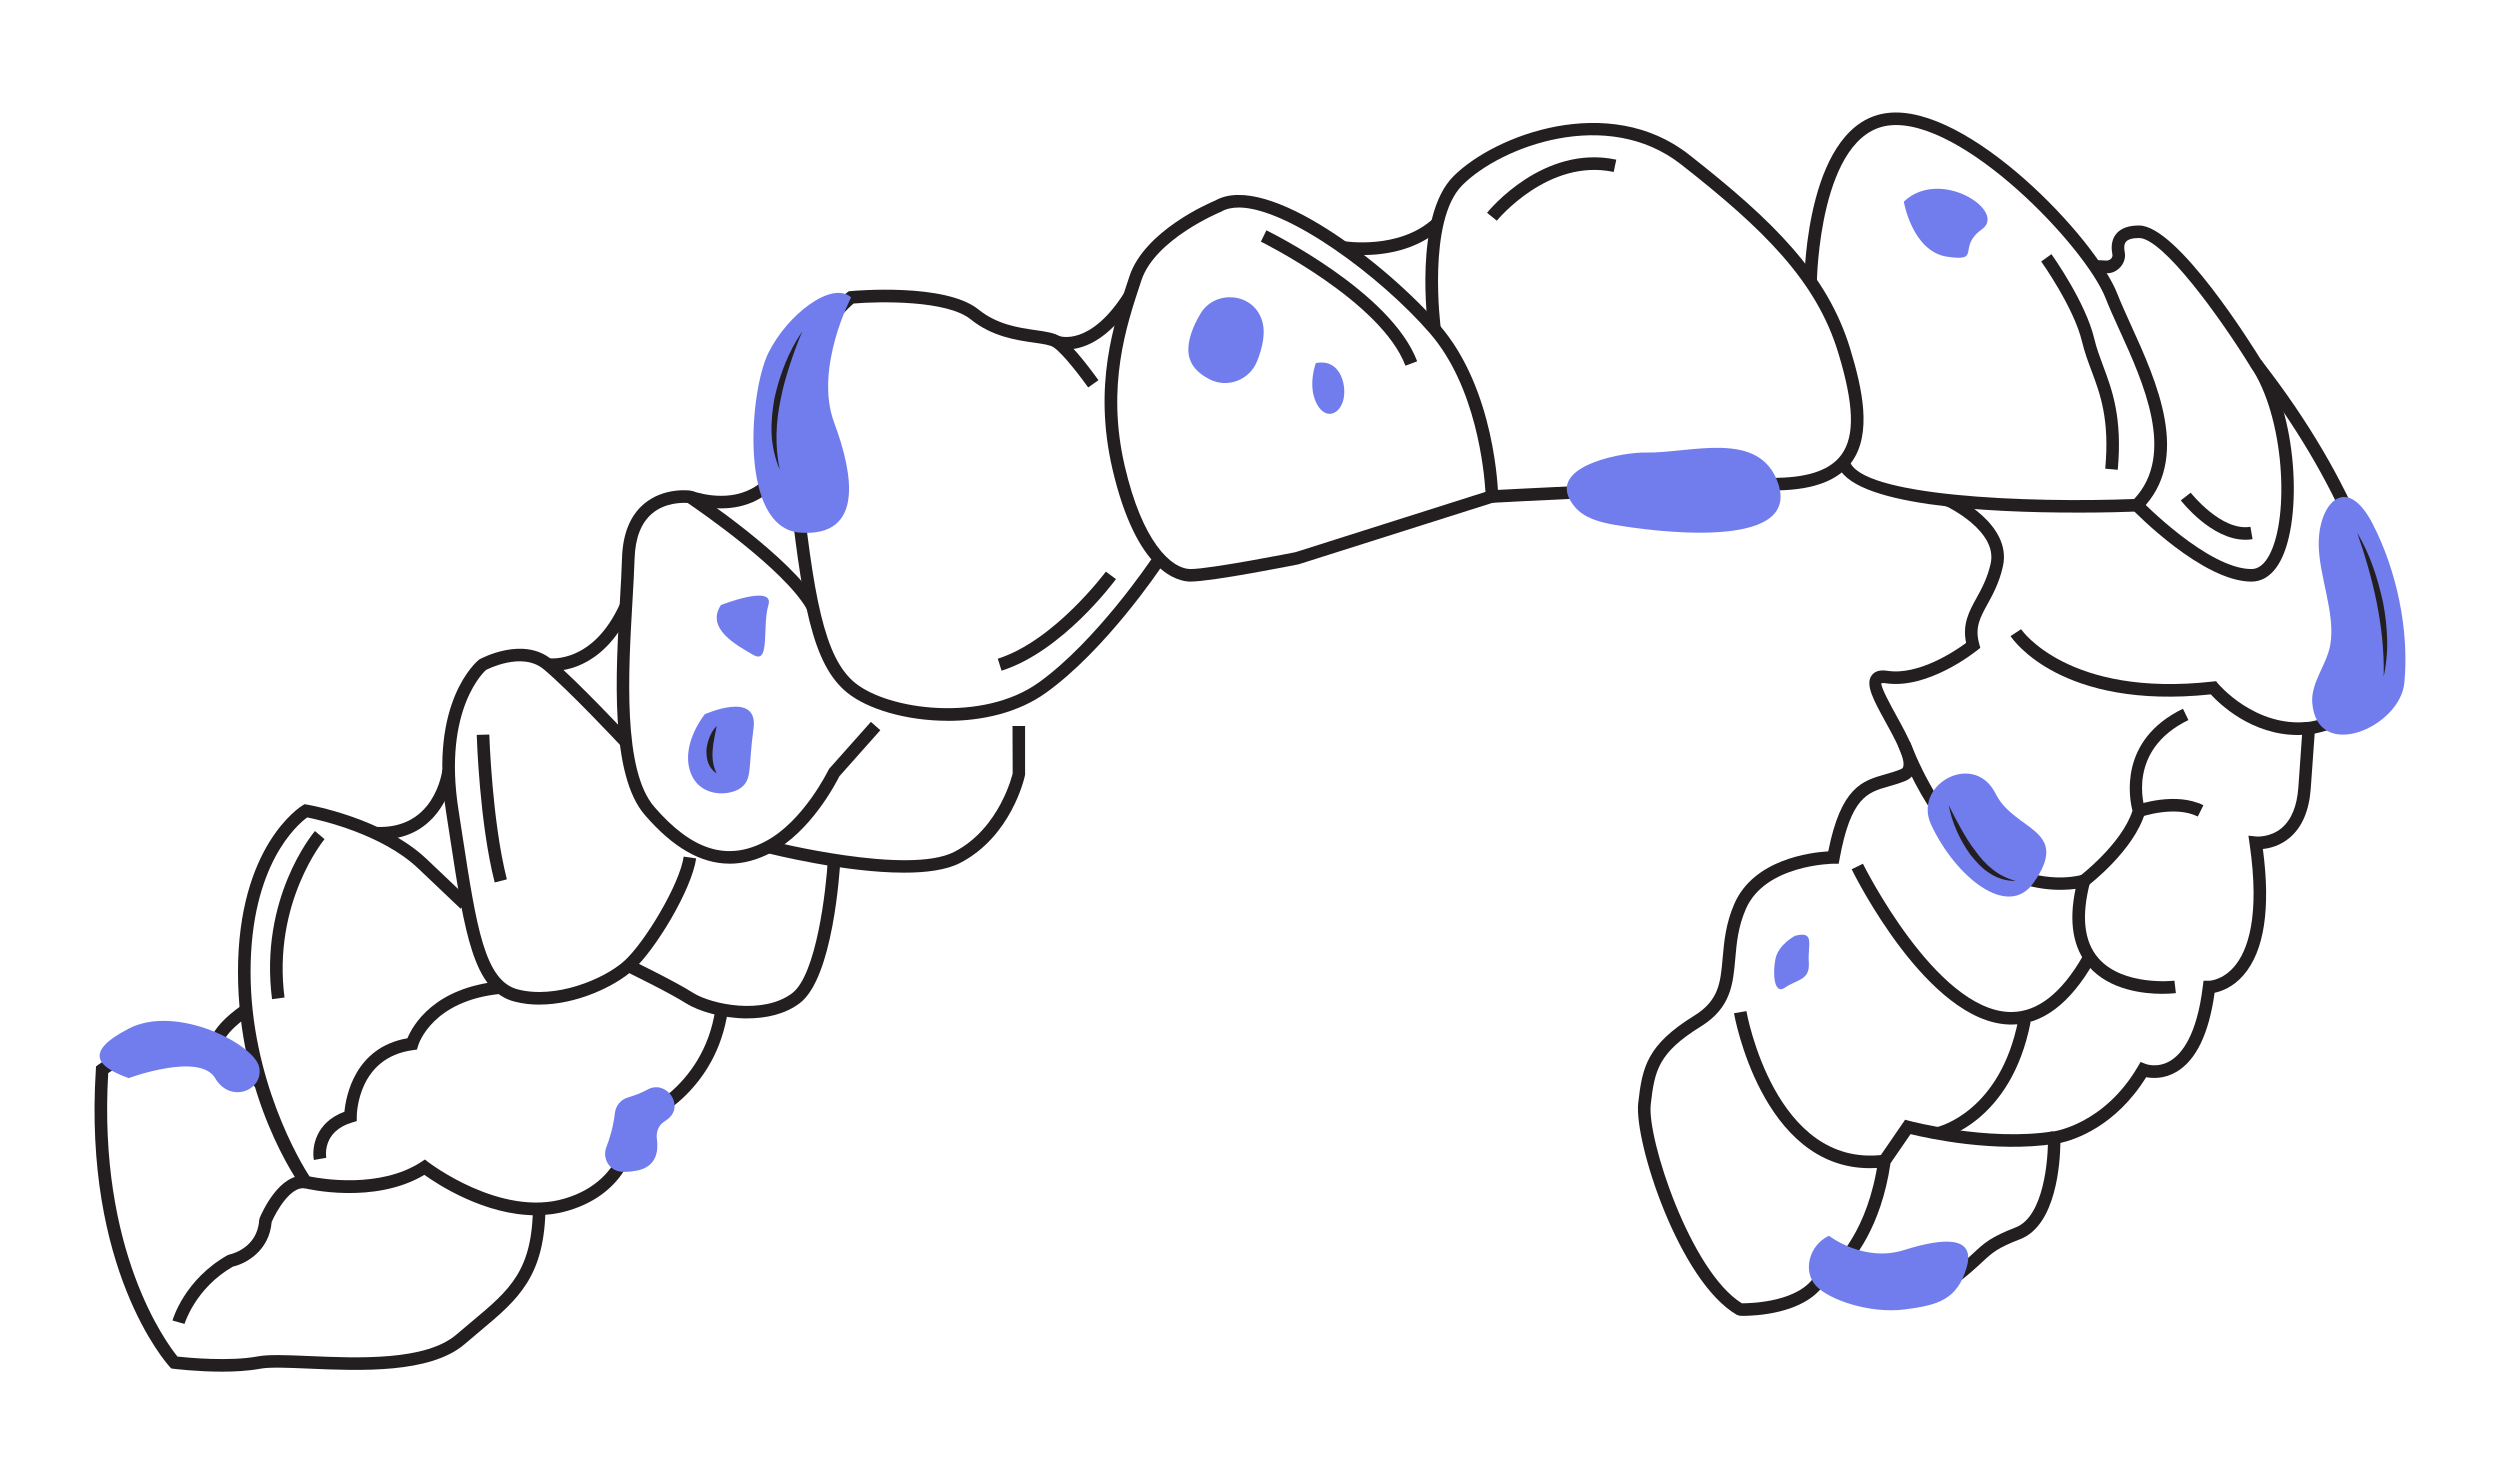 <svg xmlns="http://www.w3.org/2000/svg" fill="none" viewBox="0 0 200 118" height="118" width="200">
<path fill="#231F20" d="M17.756 109.733C15.768 109.733 13.992 109.514 13.883 109.502L13.697 109.476L13.571 109.337C13.289 109.026 6.65 101.529 7.669 85.545L7.682 85.313L7.867 85.174C7.943 85.115 15.263 79.702 21.106 86.26L20.357 86.93C15.558 81.554 9.778 85.077 8.658 85.848C7.817 100.059 13.319 107.443 14.198 108.525C15.032 108.618 18.366 108.938 20.639 108.508C21.511 108.348 22.933 108.407 24.735 108.483C28.671 108.655 34.064 108.879 36.526 106.753C36.956 106.382 37.368 106.037 37.764 105.709C40.799 103.17 42.634 101.638 42.634 96.372H43.641C43.641 102.109 41.447 103.945 38.412 106.483C38.021 106.807 37.612 107.153 37.187 107.519C34.426 109.902 28.806 109.666 24.693 109.489C23.022 109.417 21.582 109.358 20.824 109.497C19.881 109.674 18.787 109.733 17.751 109.733H17.756Z"></path>
<path fill="#231F20" d="M42.87 97.222C38.778 97.222 35.007 94.747 33.95 93.989C29.938 96.38 24.579 95.117 24.348 95.058L24.167 95.016L24.057 94.865C23.851 94.583 19.039 87.826 19.039 77.765C19.039 67.704 23.998 64.555 24.209 64.429L24.369 64.336L24.55 64.366C24.798 64.408 30.683 65.448 34.148 68.74L37.541 71.964L36.846 72.697L33.453 69.472C30.544 66.711 25.615 65.603 24.575 65.393C23.784 65.974 20.046 69.169 20.046 77.761C20.046 86.353 24.057 93.055 24.765 94.115C25.741 94.313 30.405 95.1 33.693 92.958L33.992 92.76L34.274 92.979C34.333 93.021 40.079 97.416 45.194 95.879C50.199 94.381 50.098 89.872 50.098 89.83L50.086 89.46L50.439 89.337C50.675 89.253 56.274 87.245 57.233 80.712L58.231 80.859C57.305 87.157 52.422 89.607 51.092 90.162C51.003 91.396 50.334 95.391 45.484 96.843C44.613 97.104 43.733 97.218 42.866 97.218L42.87 97.222Z"></path>
<path fill="#231F20" d="M43.157 80.371C42.475 80.371 41.797 80.295 41.144 80.123C37.882 79.264 37.183 74.705 36.025 67.153L35.684 64.947C34.295 56.102 38.164 52.895 38.328 52.764C38.547 52.638 41.873 50.882 44.142 52.768C46.179 54.469 50.271 58.839 50.443 59.024L49.711 59.71C49.669 59.664 45.489 55.197 43.498 53.543C41.751 52.082 38.909 53.585 38.88 53.598C38.88 53.598 35.394 56.603 36.678 64.787L37.019 66.997C38.118 74.141 38.779 78.455 41.401 79.146C44.428 79.946 48.305 78.346 49.934 76.885C51.588 75.395 54.379 70.739 54.695 68.529L55.693 68.672C55.335 71.169 52.434 75.989 50.608 77.63C49.202 78.893 46.15 80.367 43.161 80.367L43.157 80.371Z"></path>
<path fill="#231F20" d="M59.793 81.474C57.819 81.474 55.899 80.901 54.922 80.287C53.436 79.348 50.081 77.727 50.048 77.71L50.485 76.801C50.624 76.869 53.925 78.464 55.457 79.432C56.926 80.358 61.056 81.209 63.371 79.457C65.308 77.993 66.091 71.223 66.229 68.74L67.231 68.794C67.177 69.758 66.634 78.249 63.977 80.257C62.807 81.141 61.283 81.47 59.789 81.47L59.793 81.474Z"></path>
<path fill="#231F20" d="M58.362 69.093C56.072 69.093 53.832 67.801 51.584 65.195C48.789 61.962 49.256 53.888 49.597 47.995C49.669 46.765 49.732 45.629 49.761 44.652C49.82 42.703 50.414 41.238 51.529 40.303C53.125 38.961 55.175 39.238 55.259 39.251L55.465 39.331C55.785 39.546 63.354 44.614 65.425 48.239L64.554 48.74C62.723 45.536 55.933 40.863 55.011 40.236C54.615 40.215 53.23 40.181 52.169 41.082C51.289 41.827 50.818 43.04 50.767 44.69C50.738 45.671 50.671 46.816 50.599 48.058C50.267 53.779 49.812 61.617 52.342 64.547C55.36 68.041 58.189 68.921 61.233 67.312C64.276 65.713 66.255 61.642 66.276 61.6L66.352 61.482L69.673 57.748L70.426 58.417L67.151 62.101C66.865 62.673 64.853 66.546 61.704 68.205C60.576 68.799 59.46 69.097 58.362 69.097V69.093Z"></path>
<path fill="#231F20" d="M72.325 69.813C67.585 69.813 61.687 68.327 61.351 68.239L61.599 67.266C61.708 67.296 72.662 70.053 76.35 68.146C80.004 66.252 81.001 61.92 81.014 61.874L81.001 58.081H82.007V61.983C81.953 62.29 80.879 66.93 76.813 69.034C75.714 69.603 74.102 69.813 72.325 69.813Z"></path>
<path fill="#231F20" d="M75.819 57.664C72.527 57.664 69.408 56.738 67.774 55.412C65.013 53.169 64.108 48.37 63.009 37.757C61.974 27.742 67.56 23.554 67.796 23.381L67.909 23.301L68.048 23.288C68.351 23.259 75.625 22.615 78.278 24.758C79.784 25.974 81.485 26.214 82.853 26.412C83.704 26.534 84.377 26.631 84.836 26.938C85.901 27.65 87.673 30.138 87.875 30.415L87.055 30.996C86.545 30.276 85.051 28.29 84.28 27.776C84.007 27.595 83.405 27.507 82.71 27.41C81.3 27.208 79.364 26.93 77.646 25.541C75.752 24.013 70.389 24.105 68.288 24.282C67.551 24.897 63.114 28.98 64.011 37.66C65.059 47.78 65.943 52.63 68.41 54.633C71.104 56.822 78.618 57.799 83.076 54.617C87.703 51.312 92.072 44.795 92.115 44.732L92.952 45.288C92.771 45.562 88.431 52.023 83.662 55.433C81.435 57.025 78.568 57.669 75.819 57.669V57.664Z"></path>
<path fill="#231F20" d="M95.251 46.53C94.27 46.53 90.927 45.877 88.987 37.483C87.45 30.819 89.1 25.873 90.305 22.257L90.355 22.101C91.567 18.464 96.733 16.245 97.234 16.035C101.393 13.707 110.949 21.158 115.15 26.003C119.633 31.173 119.848 39.361 119.856 39.706L119.865 40.08L103.889 45.145C103.556 45.212 96.977 46.525 95.251 46.525V46.53ZM99.09 16.603C98.56 16.603 98.092 16.704 97.709 16.927L97.646 16.957C97.596 16.978 92.413 19.121 91.315 22.421L91.264 22.577C90.098 26.079 88.499 30.87 89.972 37.256C91.382 43.36 93.697 45.523 95.255 45.523C96.813 45.523 103.577 44.189 103.645 44.172L118.837 39.352C118.736 37.702 118.113 30.95 114.392 26.66C110.431 22.088 102.992 16.599 99.09 16.599V16.603Z"></path>
<path fill="#231F20" d="M119.38 40.224L119.326 39.218C119.485 39.209 135.2 38.392 142.255 38.224C144.806 38.165 146.465 37.555 147.324 36.364C148.406 34.865 148.321 32.343 147.046 28.18C145.303 22.48 141.123 18.351 134.484 13.152C128.57 8.517 120.079 11.716 116.989 14.81C114.143 17.656 115.255 26.185 115.263 26.269L114.266 26.404C114.215 26.033 113.078 17.294 116.278 14.099C119.595 10.782 128.721 7.359 135.107 12.36C141.902 17.685 146.191 21.933 148.01 27.885C148.991 31.097 149.774 34.684 148.14 36.953C147.084 38.418 145.164 39.163 142.281 39.23C135.238 39.399 119.536 40.211 119.38 40.224Z"></path>
<path fill="#231F20" d="M166.036 41.007C159.195 41.007 147.875 40.489 146.991 37.096L147.964 36.843C148.709 39.706 162.239 40.253 170.734 39.92C174.085 36.346 171.466 30.6 169.551 26.391C169.13 25.469 168.743 24.614 168.452 23.865C166.848 19.752 156.993 9.405 151.155 10.032C145.556 10.655 145.35 22.417 145.35 22.539L144.344 22.526C144.348 22.004 144.562 9.754 151.041 9.034C157.456 8.315 167.661 19.07 169.387 23.503C169.673 24.24 170.056 25.073 170.464 25.978C172.527 30.512 175.356 36.717 171.31 40.775L171.171 40.914L170.974 40.922C170.359 40.948 168.482 41.011 166.032 41.011L166.036 41.007Z"></path>
<path fill="#231F20" d="M139.414 105.263C139.296 105.263 139.22 105.263 139.195 105.263L138.959 105.195C134.329 102.522 130.713 91.32 131.058 88.235C131.386 85.343 131.757 83.596 135.549 81.247C137.515 80.03 137.642 78.603 137.814 76.624C137.928 75.345 138.054 73.897 138.745 72.31C140.298 68.744 144.84 68.193 146.259 68.108C147.286 62.947 149.003 62.463 150.818 61.946C151.23 61.828 151.655 61.71 152.081 61.529C152.19 61.483 152.228 61.428 152.253 61.356C152.472 60.716 151.533 59.007 150.847 57.761C149.896 56.031 149.21 54.785 149.723 54.048C149.963 53.699 150.388 53.568 150.995 53.665C153.499 54.048 156.429 52.07 157.288 51.434C156.976 49.919 157.532 48.908 158.117 47.847C158.53 47.098 158.993 46.252 159.254 45.078C159.835 42.455 155.718 40.506 155.676 40.489L156.097 39.58C156.299 39.672 160.988 41.887 160.235 45.301C159.94 46.618 159.439 47.532 158.997 48.336C158.404 49.418 157.974 50.196 158.336 51.506L158.425 51.821L158.168 52.028C158.008 52.154 154.236 55.176 150.843 54.659C150.595 54.621 150.51 54.659 150.51 54.659C150.447 54.953 151.247 56.41 151.723 57.277C152.67 58.999 153.562 60.624 153.2 61.684C153.078 62.038 152.83 62.299 152.476 62.451C151.992 62.657 151.533 62.788 151.091 62.914C149.408 63.389 148.073 63.768 147.172 68.685L147.096 69.098H146.68C146.625 69.098 141.216 69.161 139.671 72.714C139.043 74.153 138.93 75.458 138.82 76.717C138.643 78.725 138.475 80.624 136.08 82.11C132.666 84.223 132.367 85.629 132.06 88.357C131.752 91.085 135.251 101.743 139.351 104.265C140.092 104.265 144.019 104.164 145.24 101.975L145.45 101.592L145.859 101.748C145.926 101.773 152.678 104.332 155.591 102.156C156.749 101.293 157.376 100.708 157.882 100.241C158.766 99.42 159.254 98.969 161.266 98.186C163.501 97.319 163.876 92.726 163.83 91.03L163.817 90.575L164.272 90.516C164.314 90.512 168.317 89.961 171.028 85.33L171.247 84.955L171.647 85.115C171.685 85.132 172.615 85.473 173.63 84.863C174.547 84.307 175.747 82.825 176.227 78.902L176.282 78.46H176.728C176.766 78.46 177.806 78.426 178.753 77.311C179.784 76.094 180.832 73.4 179.965 67.494L179.873 66.854L180.517 66.921C180.517 66.921 181.62 67.014 182.537 66.239C183.316 65.578 183.762 64.484 183.868 62.989L184.234 57.812L184.638 57.757C184.878 57.727 190.481 56.923 190.481 52.411C190.481 47.574 187.261 38.578 180.062 29.371C177.591 25.351 173.019 19.041 171.121 19.041C170.599 19.041 170.237 19.146 170.073 19.348C169.904 19.555 169.925 19.9 169.976 20.152C170.06 20.578 169.942 21.007 169.656 21.339C169.357 21.685 168.923 21.904 168.456 21.849L167.547 21.802L167.602 20.801L168.511 20.847C168.662 20.847 168.801 20.792 168.898 20.683C168.944 20.624 169.024 20.51 168.991 20.35C168.822 19.508 169.062 18.995 169.294 18.713C169.66 18.262 170.275 18.039 171.121 18.039C174.198 18.039 180.209 27.7 180.887 28.803C188.7 38.792 191.483 47.776 191.483 52.415C191.483 57.054 186.629 58.38 185.173 58.687L184.861 63.069C184.735 64.859 184.162 66.189 183.16 67.031C182.407 67.662 181.582 67.864 181.03 67.919C181.662 72.697 181.14 76.09 179.481 78.01C178.639 78.986 177.705 79.31 177.17 79.42C176.715 82.691 175.688 84.821 174.118 85.747C173.141 86.323 172.211 86.273 171.693 86.176C169.252 90.104 166.006 91.173 164.832 91.438C164.811 92.966 164.516 98.005 161.624 99.129C159.788 99.841 159.401 100.198 158.559 100.981C158.037 101.466 157.389 102.068 156.189 102.964C153.234 105.174 147.446 103.381 145.88 102.834C144.242 105.124 140.374 105.271 139.401 105.271L139.414 105.263Z"></path>
<path fill="#231F20" d="M149.584 93.454C140.912 93.454 138.74 81.188 138.719 81.057L139.713 80.889C139.734 81.015 141.973 93.488 150.696 92.377L150.822 93.374C150.397 93.429 149.98 93.454 149.584 93.454Z"></path>
<path fill="#231F20" d="M145.947 102.531L145.829 102.143C145.741 101.84 145.871 101.668 146.204 101.457C146.848 100.935 149.45 98.498 150.258 92.802L150.342 92.588L152.409 89.578L152.754 89.67C152.817 89.687 158.993 91.333 164.259 90.508L164.415 91.501C159.612 92.246 154.253 91.076 152.843 90.731L151.239 93.063C150.489 98.157 148.309 100.881 147.126 101.954L147.181 102.055C146.857 102.232 146.684 102.345 146.638 102.383L146.621 102.358C146.486 102.451 146.389 102.497 146.356 102.501L145.951 102.531H145.947Z"></path>
<path fill="#231F20" d="M155.116 91.165L154.897 90.184C155.107 90.138 160.024 88.942 161.464 81.579L162.449 81.773C160.874 89.813 155.347 91.114 155.111 91.165H155.116Z"></path>
<path fill="#231F20" d="M160.909 81.962C160.85 81.962 160.791 81.962 160.732 81.962C154.207 81.756 148.376 70.036 148.132 69.54L149.033 69.098C149.092 69.216 154.842 80.775 160.765 80.96C160.812 80.96 160.858 80.96 160.904 80.96C163.001 80.96 164.92 79.462 166.617 76.502L167.488 77.003C165.598 80.299 163.388 81.966 160.909 81.966V81.962Z"></path>
<path fill="#231F20" d="M173.015 79.508C171.512 79.508 168.768 79.222 167.113 77.324C165.846 75.867 165.484 73.779 166.044 71.11C163.632 71.426 156.455 71.316 151.854 59.681L152.788 59.31C158.025 72.533 166.478 70.016 166.562 69.986L167.433 69.708L167.202 70.592C166.495 73.291 166.718 75.328 167.871 76.654C169.837 78.915 173.916 78.464 173.954 78.452L174.072 79.449C174.017 79.454 173.617 79.504 173.015 79.504V79.508Z"></path>
<path fill="#231F20" d="M167.016 70.87L166.406 70.07C166.439 70.045 169.736 67.506 170.599 64.863C170.354 63.92 169.441 59.213 174.636 56.7L175.073 57.605C170.119 60.009 171.537 64.526 171.596 64.715L171.647 64.863L171.605 65.014C170.721 68.024 167.163 70.76 167.012 70.874L167.016 70.87Z"></path>
<path fill="#231F20" d="M171.293 65.343L170.961 64.395C171.087 64.349 174.072 63.322 176.273 64.421L175.823 65.322C174.004 64.412 171.319 65.334 171.293 65.347V65.343Z"></path>
<path fill="#231F20" d="M183.834 58.801C180.121 58.801 177.557 56.309 176.863 55.551C164.861 56.814 161.001 51.131 160.845 50.887L161.687 50.335C161.721 50.39 165.459 55.82 177.014 54.524L177.284 54.494L177.456 54.705C177.486 54.739 180.416 58.211 184.651 57.748L184.764 58.746C184.449 58.78 184.137 58.801 183.838 58.801H183.834Z"></path>
<path fill="#231F20" d="M180.121 46.53C176.219 46.53 170.822 40.998 170.594 40.763L171.319 40.064C171.373 40.119 176.644 45.524 180.121 45.524C180.672 45.524 181.156 45.141 181.556 44.387C183.19 41.306 182.743 33.295 180.045 29.334L180.874 28.77C183.796 33.063 184.234 41.474 182.44 44.859C181.708 46.239 180.773 46.53 180.117 46.53H180.121Z"></path>
<path fill="#231F20" d="M109.016 20.405C108.061 20.405 107.404 20.296 107.333 20.283L107.505 19.294C107.547 19.294 111.892 20.018 114.661 17.492L115.339 18.233C113.331 20.06 110.704 20.405 109.016 20.405Z"></path>
<path fill="#231F20" d="M85.295 27.961C84.756 27.961 84.419 27.843 84.381 27.826L84.731 26.883C84.832 26.917 87.239 27.696 89.946 23.415L90.797 23.953C88.62 27.397 86.473 27.961 85.299 27.961H85.295Z"></path>
<path fill="#231F20" d="M57.688 40.674C56.223 40.674 55.087 40.245 55.011 40.215L55.373 39.276C55.398 39.285 57.962 40.253 60.113 39.104C61.477 38.38 62.411 36.961 62.895 34.877L63.876 35.105C63.325 37.487 62.213 39.133 60.576 39.996C59.603 40.51 58.581 40.67 57.684 40.67L57.688 40.674Z"></path>
<path fill="#231F20" d="M44.196 53.682C43.935 53.682 43.775 53.661 43.742 53.652L43.889 52.659C44.032 52.671 47.433 53.101 49.614 48.281L50.532 48.693C48.481 53.227 45.358 53.682 44.192 53.682H44.196Z"></path>
<path fill="#231F20" d="M30.397 67.166C30.267 67.166 30.14 67.166 30.006 67.157L30.056 66.151C34.754 66.383 35.364 61.782 35.39 61.584L36.387 61.706C36.379 61.761 35.667 67.166 30.397 67.166Z"></path>
<path fill="#231F20" d="M16.754 84.227C16.661 83.958 16.345 82.493 19.41 80.379L19.983 81.209C17.528 82.901 17.709 83.92 17.713 83.932L16.754 84.231V84.227Z"></path>
<path fill="#231F20" d="M14.767 105.915L13.799 105.641C13.836 105.507 14.762 102.366 18.202 100.417L18.349 100.362C18.442 100.341 20.593 99.883 20.736 97.601L20.774 97.437C20.934 97.058 22.373 93.737 24.537 94.078L24.386 95.071C23.253 94.873 22.096 96.923 21.734 97.752C21.544 100.076 19.675 101.095 18.627 101.331C15.613 103.069 14.771 105.89 14.762 105.915H14.767Z"></path>
<path fill="#231F20" d="M25.11 92.794C24.933 91.804 25.236 89.788 27.555 88.938C27.673 87.708 28.376 83.793 32.594 83.061C33.011 82.055 34.708 78.995 40.02 78.502L40.113 79.504C34.594 80.017 33.491 83.507 33.449 83.654L33.356 83.966L33.032 84.012C28.616 84.597 28.545 89.119 28.541 89.312V89.687L28.179 89.796C25.754 90.508 26.086 92.533 26.103 92.621L25.114 92.798L25.11 92.794Z"></path>
<path fill="#717DED" d="M125.455 39.689C125.56 39.963 125.737 40.257 126.002 40.569C126.764 41.465 127.994 41.777 129.151 41.983C132.026 42.484 144.041 44.139 142.268 38.725C140.816 34.297 135.243 36.279 131.639 36.203C129.934 36.17 124.483 37.13 125.455 39.689Z"></path>
<path fill="#717DED" d="M68.09 23.789C68.09 23.789 65.118 29.476 66.73 33.804C68.343 38.131 69.037 42.935 64.053 42.615C59.073 42.299 59.94 31.329 61.468 28.239C62.996 25.145 66.562 22.43 68.09 23.789Z"></path>
<path fill="#717DED" d="M152.304 16.136C152.304 16.136 152.982 20.127 155.781 20.539C158.576 20.952 156.53 19.786 158.559 18.338C160.593 16.89 155.2 13.358 152.304 16.136Z"></path>
<path fill="#717DED" d="M187.265 39.794C186.242 40.017 185.505 41.604 185.497 43.461C185.484 46.058 186.869 49.064 186.419 51.606C186.128 53.219 184.84 54.629 184.983 56.262C185.4 61.019 192.013 58.182 192.35 54.616C192.746 50.407 191.735 45.637 189.812 41.907C188.923 40.186 188.018 39.621 187.269 39.786L187.265 39.794Z"></path>
<path fill="#717DED" d="M56.379 57.146C56.379 57.146 54.51 59.436 55.192 61.642C55.87 63.848 58.378 63.713 59.288 63.014C60.197 62.32 59.852 61.394 60.281 58.291C60.711 55.189 56.379 57.142 56.379 57.142V57.146Z"></path>
<path fill="#717DED" d="M57.675 48.403C57.675 48.403 61.982 46.706 61.473 48.403C60.963 50.099 61.633 53.177 60.281 52.402C58.93 51.627 56.429 50.272 57.675 48.403Z"></path>
<path fill="#717DED" d="M154.497 65.991C153.049 62.905 157.507 60.258 159.41 63.086C159.511 63.234 159.599 63.389 159.683 63.554C161.174 66.488 165.728 66.319 162.672 70.638C160.609 73.556 156.433 70.125 154.497 65.991Z"></path>
<path fill="#717DED" d="M100.913 25.503C100.146 23.385 97.166 23.175 96.025 25.115C95.436 26.117 94.981 27.245 95.082 28.239C95.188 29.287 95.962 29.952 96.829 30.373C98.248 31.059 99.953 30.39 100.551 28.933C100.984 27.872 101.296 26.601 100.938 25.57C100.929 25.549 100.921 25.528 100.913 25.503Z"></path>
<path fill="#717DED" d="M10.296 86.248C10.296 86.248 15.971 84.151 17.208 86.248C18.446 88.344 21.119 87.207 20.736 85.372C20.353 83.537 14.114 80.312 10.296 82.29C6.478 84.269 8.006 85.422 10.296 86.248Z"></path>
<path fill="#717DED" d="M105.265 29.051C105.265 29.051 104.63 30.748 105.265 32.15C105.901 33.551 107.029 33.295 107.421 32.15C107.812 31.005 107.303 28.626 105.265 29.051Z"></path>
<path fill="#717DED" d="M48.507 91.779C48.764 91.114 49.067 90.145 49.193 89.038C49.261 88.457 49.656 87.969 50.22 87.801C50.692 87.662 51.273 87.456 51.803 87.165C53.302 86.348 54.775 88.428 53.453 89.501C53.356 89.581 53.247 89.661 53.125 89.737C52.67 90.028 52.477 90.588 52.552 91.126C52.679 92.04 52.552 93.32 50.991 93.639C50.473 93.745 50.044 93.766 49.69 93.736C48.743 93.652 48.166 92.663 48.507 91.779Z"></path>
<path fill="#717DED" d="M146.313 98.86C146.313 98.86 149.088 101.024 152.321 100.005C155.554 98.986 158.075 98.877 157.326 101.415C156.572 103.954 155.074 104.421 152.321 104.762C149.572 105.099 146.255 103.979 145.24 102.821C144.225 101.663 144.714 99.626 146.313 98.86Z"></path>
<path fill="#717DED" d="M143.586 74.873C143.586 74.873 142.272 75.563 142.037 76.708C141.801 77.853 141.91 79.643 142.811 79.003C143.712 78.363 144.811 78.447 144.705 77.003C144.6 75.559 145.24 74.435 143.581 74.869L143.586 74.873Z"></path>
<path fill="#231F20" d="M39.574 70.592C38.362 65.839 38.147 59.074 38.139 58.792L39.145 58.763C39.145 58.83 39.364 65.704 40.551 70.348L39.578 70.596L39.574 70.592Z"></path>
<path fill="#231F20" d="M80.125 53.657L79.822 52.697C84.36 51.257 88.427 45.785 88.469 45.73L89.277 46.328C89.104 46.563 84.979 52.116 80.125 53.657Z"></path>
<path fill="#231F20" d="M119.746 17.655L118.963 17.024C119.144 16.797 123.48 11.539 129.302 12.772L129.096 13.757C123.863 12.638 119.788 17.605 119.746 17.655Z"></path>
<path fill="#231F20" d="M169.42 37.584L168.419 37.495C168.776 33.568 168.035 31.573 167.316 29.649C167.029 28.883 166.76 28.159 166.562 27.329C165.914 24.601 163.321 20.952 163.295 20.918L164.116 20.333C164.226 20.488 166.848 24.18 167.543 27.098C167.724 27.864 167.985 28.558 168.259 29.295C168.983 31.232 169.799 33.429 169.42 37.584Z"></path>
<path fill="#231F20" d="M112.434 29.257C110.49 24.101 100.967 19.377 100.871 19.331L101.313 18.426C101.721 18.628 111.289 23.377 113.373 28.904L112.434 29.257Z"></path>
<path fill="#231F20" d="M21.763 79.929C20.727 71.88 25.013 66.698 25.194 66.483L25.964 67.131C25.922 67.182 21.784 72.208 22.761 79.802L21.763 79.933V79.929Z"></path>
<path fill="#231F20" d="M179.616 43.179C176.943 43.179 174.569 40.165 174.463 40.03L175.255 39.416C175.28 39.445 177.713 42.526 180.033 42.143L180.205 43.133C180.007 43.166 179.81 43.183 179.612 43.183L179.616 43.179Z"></path>
<path fill="#231F20" d="M64.188 26.504C63.805 27.388 63.485 28.289 63.186 29.194C62.895 30.099 62.626 31.009 62.453 31.939C62.058 33.791 61.99 35.69 62.377 37.58C62.007 36.692 61.78 35.728 61.729 34.751C61.687 33.774 61.788 32.798 61.961 31.838C62.39 29.944 63.089 28.096 64.188 26.504Z"></path>
<path fill="#231F20" d="M188.574 42.619C189.597 44.332 190.22 46.256 190.645 48.205C190.831 49.186 190.948 50.184 190.974 51.185C191.007 52.187 190.89 53.185 190.696 54.157C190.784 50.188 189.875 46.361 188.574 42.619Z"></path>
<path fill="#231F20" d="M57.334 58.077C57.082 59.432 56.724 60.632 57.334 61.882C57.048 61.684 56.8 61.402 56.665 61.057C56.535 60.716 56.509 60.346 56.514 59.984C56.598 59.272 56.842 58.586 57.334 58.077Z"></path>
<path fill="#231F20" d="M155.899 64.416C156.206 65.06 156.543 65.683 156.884 66.298C157.229 66.908 157.583 67.51 158.016 68.053C158.812 69.182 159.864 70.129 161.266 70.47C160.546 70.499 159.81 70.272 159.191 69.872C158.555 69.481 158.067 68.921 157.612 68.352C156.77 67.165 156.16 65.826 155.899 64.416Z"></path>
</svg>

